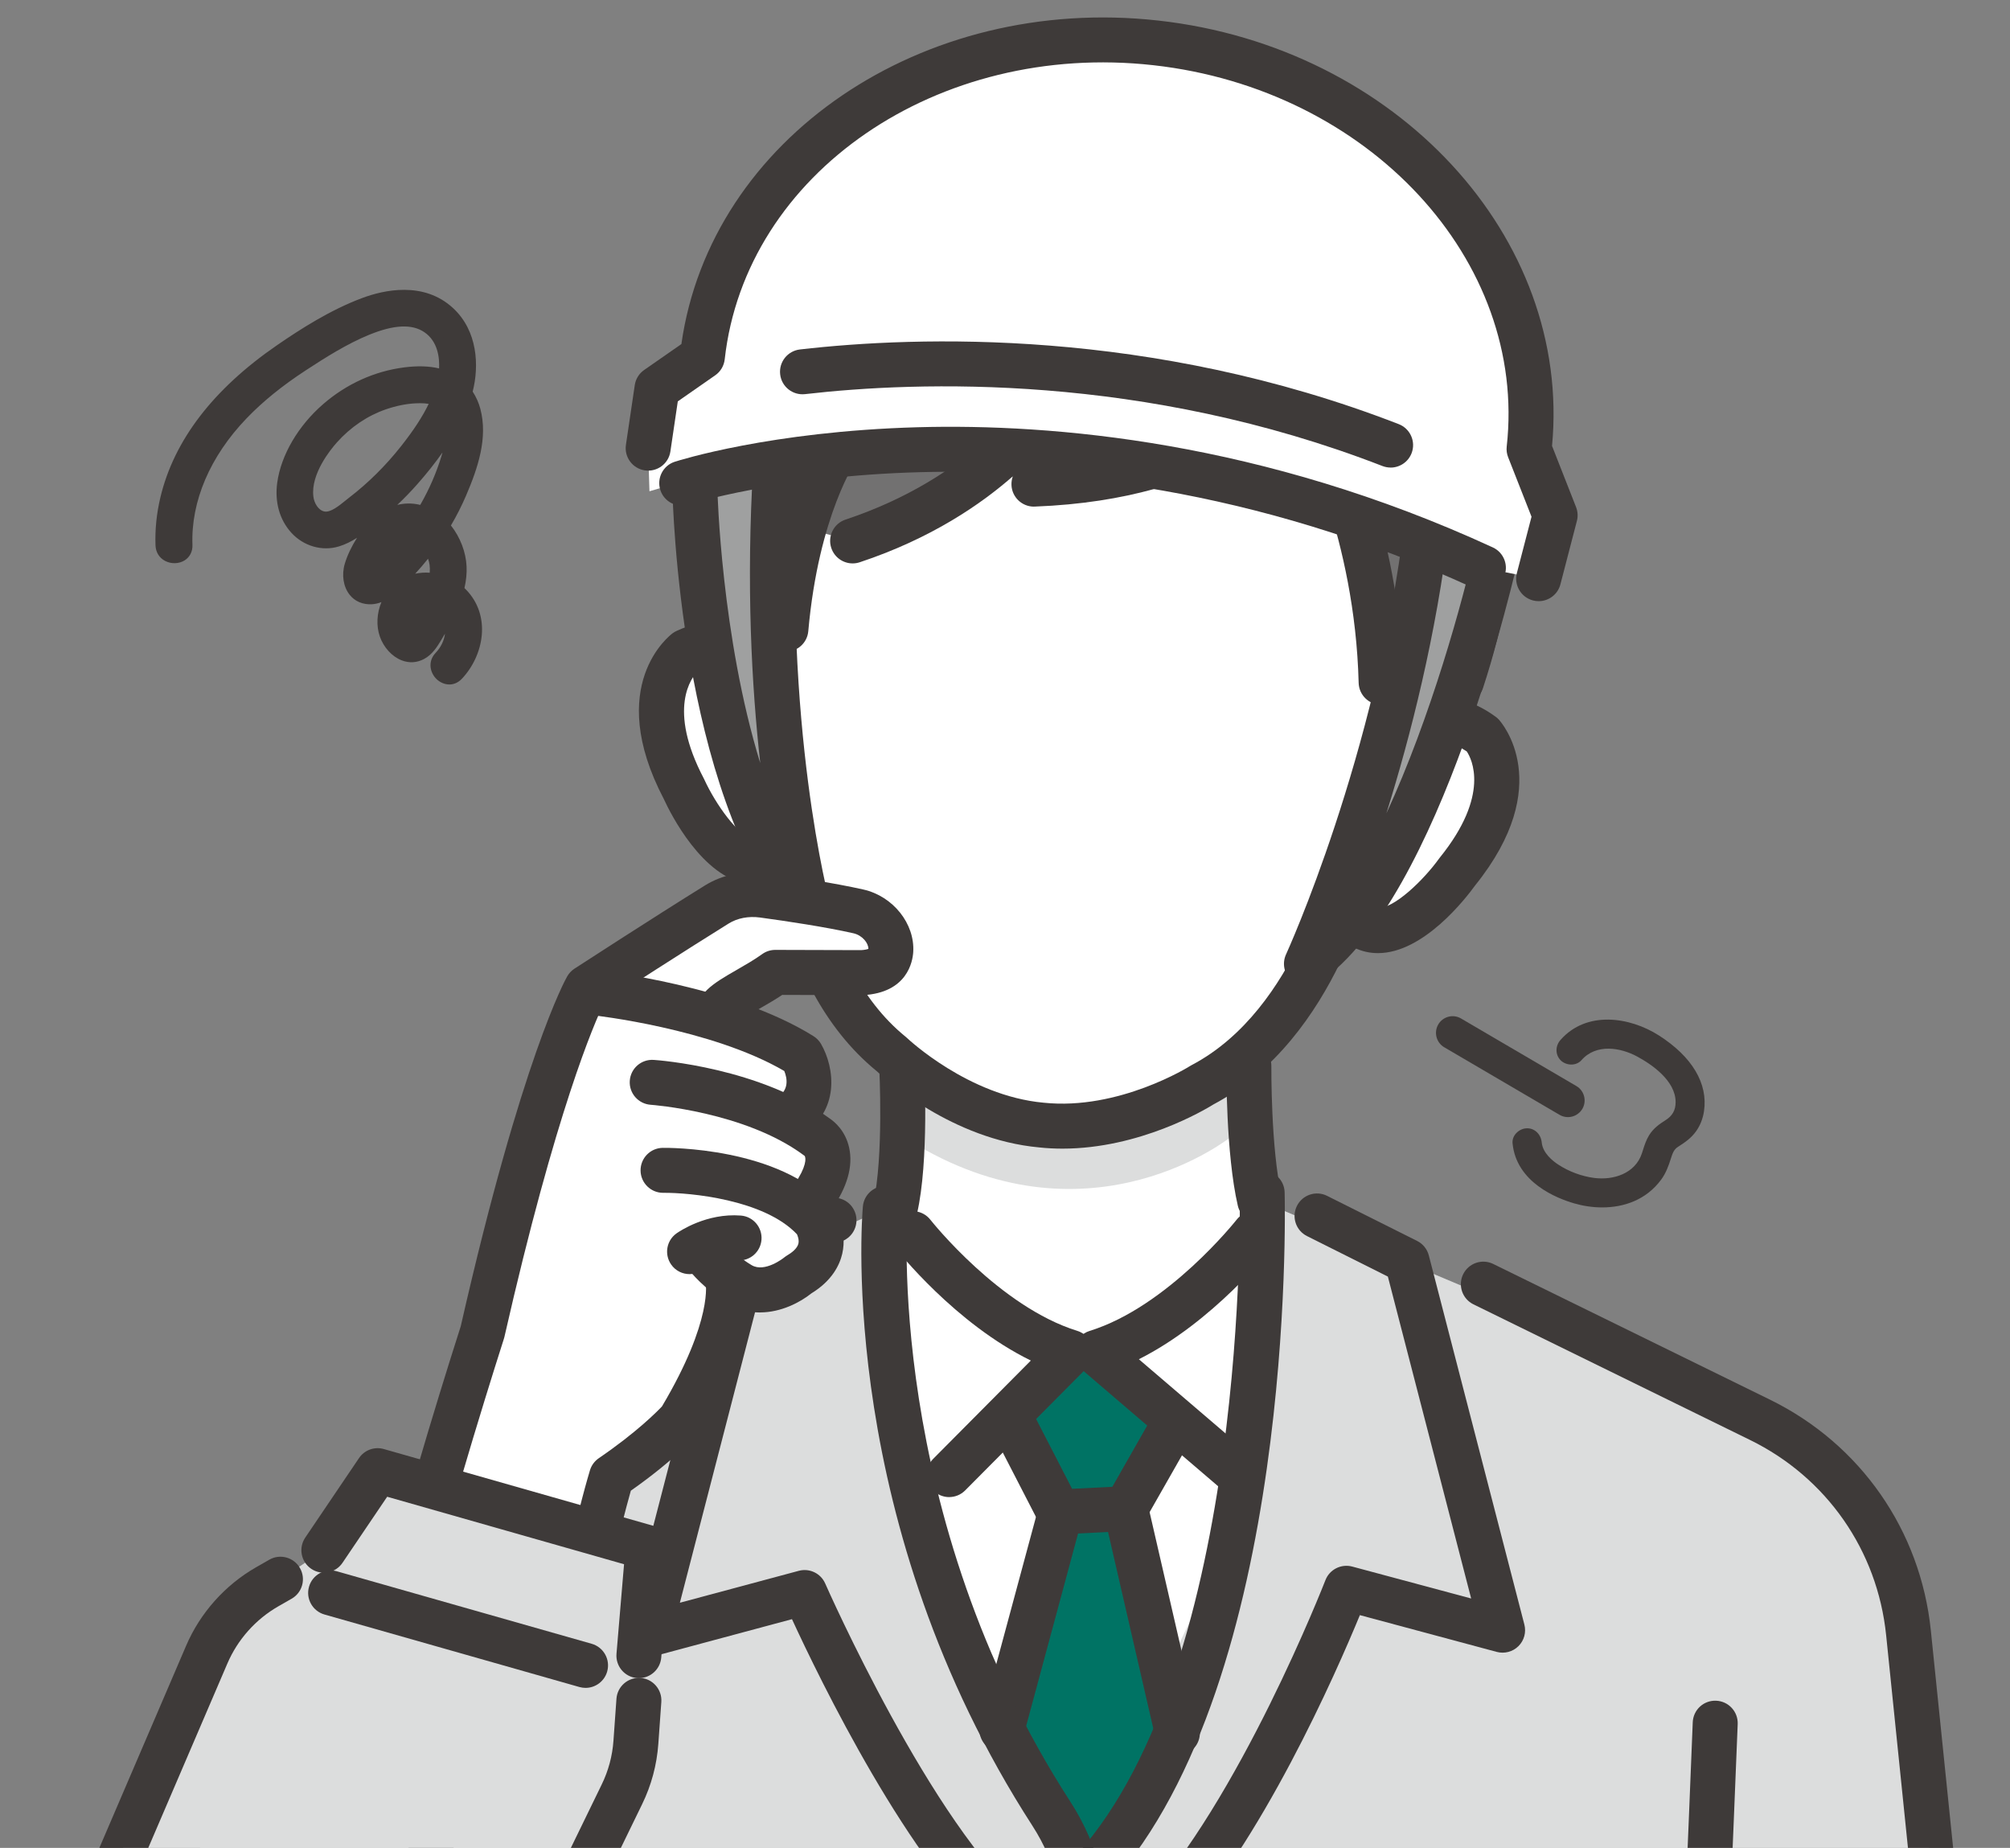 <?xml version="1.0" encoding="UTF-8"?><svg id="_レイヤー_2" xmlns="http://www.w3.org/2000/svg" width="491.83" height="452.07" xmlns:xlink="http://www.w3.org/1999/xlink" viewBox="0 0 491.83 452.07"><rect x="0" y="0" width="491.83" height="452.07" fill="#808080" stroke="none"/><defs><style>.cls-1{fill:#3e3a39;}.cls-1,.cls-2,.cls-3,.cls-4,.cls-5,.cls-6,.cls-7{stroke-width:0px;}.cls-8{clip-path:url(#clippath);}.cls-2{fill:none;}.cls-3{fill:#dcdddd;}.cls-4{fill:#9fa0a0;}.cls-5{fill:#727171;}.cls-6{fill:#007364;}.cls-7{fill:#fff;}</style><clipPath id="clippath"><rect class="cls-2" width="491.83" height="452.07"/></clipPath></defs><g id="_レイヤー_1-2"><path class="cls-1" d="M112.22,144.33c.48-1.85.75-3.75.67-5.67-.15-3.53-1.67-7.23-4.11-9.98,1.54-2.54,2.91-5.19,4.08-7.92,2.68-6.26,5.26-13.58,3.44-20.44-.41-1.54-1.1-3-2.02-4.28,1.9-6.73,1.09-14.75-4.27-19.71-5.77-5.34-13.99-4.8-20.9-2.22-7.29,2.72-14.18,7.01-20.57,11.4-12.86,8.84-24.33,20.91-28.04,36.5-.88,3.71-1.29,7.55-1.15,11.36.15,4.14,6.61,4.16,6.46,0-.44-12.1,5.39-23.38,13.62-31.93,4.39-4.57,9.4-8.45,14.7-11.91,4.98-3.25,10.23-6.57,15.74-8.82,4.47-1.82,10.35-3.46,14.71-.49,3.75,2.56,4.62,7.32,4.01,11.6-3.04-1.06-6.35-1.06-9.53-.65-7.11.92-13.71,3.99-19.12,8.68-5.32,4.61-9.83,11.32-10.81,18.39-.56,4.07.31,8.13,3.12,11.22,2.59,2.86,6.62,4.13,10.34,2.98,3.91-1.2,7.4-4.35,10.48-6.94,2.9-2.44,5.62-5.1,8.13-7.94,3.43-3.88,6.72-8.19,9.32-12.81.03,2.45-.59,5.05-1.21,7.13-1.39,4.62-3.38,9.02-5.84,13.16-1.16-.39-2.39-.6-3.69-.57-3.55.1-6.74,1.97-8.98,4.64-2.17,2.58-4.17,5.88-5.14,9.12-1.17,3.91.62,8.57,5.33,8.29,3.78-.22,7.06-4.23,9.47-6.8,1.62-1.73,3.13-3.55,4.56-5.44.74,1.16,1.24,2.47,1.41,3.68.17,1.17.09,2.38-.12,3.58-4.16-.72-8.54.74-10.99,4.78-1.59,2.62-2.13,6.06-1.11,8.98,1.24,3.57,5.12,6.85,8.99,4.79,1.77-.94,2.82-2.68,3.82-4.35.88-1.46,1.73-2.95,2.51-4.47.49.97.77,2.03.75,3.09-.05,2.35-1.1,4.57-2.7,6.26-2.85,3.02,1.71,7.59,4.56,4.56,5.11-5.41,6.54-14.41.97-20.07-.27-.27-.56-.53-.85-.77ZM99.2,109.89c-3.78,4.8-8.18,9.2-13.04,12.91-1.79,1.37-4.57,4.04-7.01,3.59-2.16-.4-3.52-2.73-3.76-4.76-.61-5.07,2.84-10.65,6.07-14.26,3.38-3.78,7.69-6.79,12.5-8.45,2.47-.85,5.04-1.42,7.66-1.55,1.65-.08,3.5-.04,5.07.6-1.87,4.3-4.67,8.32-7.5,11.91ZM96.55,134.39c-.94,1.03-1.91,2.04-2.91,3.01-.41.39-.82.78-1.24,1.16.34-.7.73-1.41,1.1-2.07,1.08-1.93,2.41-4.13,4.5-5.1.47-.22.94-.35,1.4-.4-.91,1.17-1.86,2.31-2.85,3.41ZM102.81,150.06c-.37.65-.75,1.3-1.13,1.94-.16.26-.86,1.14-1.19,1.73-.37-.6-.47-1.3-.37-2.2.14-1.27,1.04-2.98,2.58-3.57.47-.18.94-.27,1.4-.3-.41.81-.84,1.61-1.28,2.4Z"/><path class="cls-1" d="M109.96,167.45c-1.15,0-2.27-.5-3.1-1.28-1.63-1.54-2.28-4.33-.27-6.45,1.29-1.37,2.09-3.01,2.29-4.69-.26.45-.53.9-.81,1.37-1.05,1.74-2.23,3.71-4.32,4.82-1.75.93-3.64,1.04-5.48.32-2.36-.92-4.4-3.16-5.33-5.83-.91-2.61-.74-5.69.39-8.41-.74.29-1.51.47-2.31.52-2.24.13-4.18-.69-5.47-2.32-1.55-1.96-2-4.89-1.17-7.63.61-2.03,1.65-4.21,2.98-6.3-1.39.88-2.86,1.63-4.41,2.1-4.1,1.26-8.68-.06-11.67-3.35-2.88-3.17-4.1-7.52-3.44-12.27.93-6.73,5.13-13.9,11.24-19.19,5.71-4.95,12.56-8.05,19.8-8.98,3.26-.42,6.08-.34,8.56.25.13-2.59-.29-6.6-3.6-8.86-3.02-2.06-7.43-1.85-13.49.62-5.41,2.21-10.63,5.51-15.53,8.71-5.77,3.77-10.51,7.61-14.47,11.73-8.94,9.29-13.65,20.3-13.26,30.99.06,1.59-.64,2.96-1.9,3.76-1.41.88-3.29.93-4.81.13-1.42-.75-2.27-2.13-2.33-3.79-.14-3.86.26-7.8,1.19-11.71,3.32-13.99,12.93-26.52,28.56-37.27,5.58-3.84,13-8.62,20.85-11.54,5.2-1.94,15-4.2,22.22,2.48,5.99,5.54,6.42,14.06,4.79,20.42.84,1.29,1.47,2.7,1.87,4.19,1.89,7.11-.56,14.43-3.5,21.28-1.05,2.45-2.29,4.9-3.69,7.28,2.26,2.85,3.68,6.54,3.83,10.05.07,1.69-.1,3.42-.52,5.27.11.1.22.21.33.32,6.29,6.39,4.45,16.13-.96,21.86-.93.98-2.01,1.4-3.07,1.4ZM109.48,148.41l1.15,2.27c.61,1.2.91,2.48.89,3.69-.05,2.56-1.13,5.09-3.05,7.12-1.04,1.1-.38,2.28.17,2.8.22.21,1.38,1.19,2.52-.01,4.47-4.73,6.12-13.07.99-18.28-.24-.25-.5-.47-.76-.69l-.62-.52.2-.79c.49-1.9.7-3.63.63-5.29-.13-3.24-1.55-6.67-3.79-9.17l-.64-.71.49-.82c1.53-2.53,2.87-5.14,4-7.76,2.75-6.42,5.07-13.25,3.37-19.6-.36-1.37-1-2.71-1.83-3.86l-.36-.5.17-.6c1.6-5.68,1.41-13.49-3.9-18.41-6.21-5.74-14.92-3.69-19.57-1.96-7.59,2.83-14.83,7.5-20.29,11.25-15.09,10.37-24.34,22.4-27.51,35.74-.87,3.68-1.25,7.38-1.12,11.02.03.74.35,1.28.96,1.6.69.37,1.61.35,2.23-.04.48-.3.72-.8.69-1.48-.41-11.4,4.55-23.07,13.98-32.87,4.1-4.26,8.98-8.22,14.92-12.1,5-3.26,10.34-6.64,15.96-8.94,6.93-2.83,12.13-2.95,15.92-.36,3.7,2.52,5.36,7.21,4.56,12.85l-.22,1.55-1.48-.51c-2.46-.85-5.38-1.04-8.94-.59-6.74.87-13.12,3.76-18.44,8.38-5.65,4.89-9.53,11.47-10.37,17.59-.39,2.81-.22,6.86,2.8,10.18,2.32,2.56,5.86,3.58,9,2.62,3.33-1.03,6.47-3.68,9.24-6.02l.79-.67c2.84-2.39,5.53-5.02,7.99-7.8,3.88-4.4,6.88-8.52,9.16-12.59l2.36-4.2.06,4.82c.03,2.14-.39,4.6-1.27,7.52-1.38,4.6-3.39,9.12-5.97,13.44l-.53.9-.99-.33c-1.07-.36-2.17-.53-3.24-.5-2.94.08-5.86,1.61-8.03,4.18-2.26,2.69-4.05,5.85-4.89,8.66-.58,1.92-.29,4,.73,5.29.77.97,1.87,1.43,3.29,1.34,2.88-.17,5.63-3.16,7.84-5.57.26-.29.52-.56.76-.83,1.52-1.62,3.02-3.42,4.47-5.34l1.12-1.49,1,1.57c.83,1.31,1.4,2.8,1.6,4.19.17,1.22.13,2.52-.13,3.98l-.22,1.26-1.27-.22c-4.05-.7-7.66.87-9.67,4.18-1.47,2.42-1.85,5.44-1,7.88.68,1.95,2.18,3.62,3.83,4.27,1.13.44,2.25.37,3.32-.2,1.46-.78,2.37-2.28,3.33-3.88.96-1.59,1.76-3.03,2.46-4.4l1.16-2.26ZM104.73,136.7c-1.03,1.29-2.08,2.51-3.13,3.65,1.13-.24,2.33-.33,3.55-.24.06-.7.04-1.35-.04-1.96-.07-.47-.19-.96-.37-1.45ZM108.28,110.68c-1.76,2.52-3.8,5.09-6.14,7.74-1.56,1.77-3.21,3.48-4.93,5.1.82-.2,1.66-.32,2.5-.34,1.04-.03,2.09.08,3.12.34,2.23-3.88,3.98-7.92,5.21-12.01.09-.28.17-.56.24-.84ZM100.54,156.26l-1.15-1.86c-.51-.83-.69-1.81-.56-3.02.19-1.68,1.33-3.84,3.4-4.63.58-.22,1.18-.35,1.79-.38l2.22-.11-1,1.98c-.42.83-.86,1.66-1.31,2.46h0c-.37.66-.76,1.32-1.15,1.97-.07.12-.23.34-.42.61-.25.33-.58.79-.75,1.09l-1.07,1.91ZM88.35,144.02l2.9-6.02c.36-.75.77-1.49,1.14-2.14,1.19-2.14,2.67-4.51,5.08-5.64.56-.26,1.16-.44,1.78-.51l3.08-.39-1.9,2.46c-.93,1.21-1.91,2.38-2.92,3.49h0c-.96,1.06-1.96,2.09-2.97,3.07-.42.4-.84.79-1.26,1.18l-4.93,4.51ZM79.73,127.73c-.27,0-.53-.02-.8-.07-2.75-.51-4.5-3.34-4.81-5.87-.78-6.47,4.21-12.84,6.39-15.28,3.64-4.07,8.15-7.12,13.05-8.81,2.76-.95,5.46-1.5,8.02-1.62,1.64-.08,3.75-.07,5.62.69l1.22.5-.53,1.21c-1.63,3.75-4.07,7.63-7.67,12.2-3.93,4.99-8.39,9.41-13.26,13.14-.26.2-.54.43-.84.67-1.72,1.39-4.01,3.24-6.39,3.24ZM102.8,98.64c-.39,0-.76.01-1.11.03-2.32.11-4.77.61-7.3,1.48-4.48,1.55-8.61,4.34-11.96,8.09-1.52,1.7-6.43,7.68-5.75,13.25.19,1.56,1.2,3.36,2.72,3.64,1.49.28,3.57-1.41,5.09-2.64.32-.26.62-.5.89-.71,4.7-3.6,9.01-7.87,12.81-12.69h0c3.03-3.84,5.19-7.15,6.71-10.29-.7-.12-1.42-.16-2.1-.16Z"/><path class="cls-1" d="M383.67,272.27c-.52,0-1.06-.13-1.54-.42l-28.22-16.53c-1.46-.85-1.95-2.73-1.09-4.19.85-1.46,2.73-1.95,4.19-1.09l28.22,16.53c1.46.85,1.95,2.73,1.09,4.19-.57.97-1.59,1.51-2.64,1.51Z"/><path class="cls-1" d="M383.67,273.29c-.72,0-1.44-.19-2.06-.56l-28.22-16.53c-1.94-1.14-2.59-3.64-1.46-5.58.55-.94,1.44-1.61,2.49-1.89,1.05-.28,2.15-.12,3.09.43l28.22,16.53c1.94,1.14,2.59,3.64,1.46,5.58-.73,1.24-2.08,2.02-3.52,2.02ZM355.46,250.63c-.17,0-.35.02-.52.07-.53.14-.97.47-1.24.94-.57.97-.24,2.22.73,2.79l28.22,16.53c.93.55,2.25.2,2.79-.73.57-.97.24-2.22-.73-2.79l-28.22-16.53c-.32-.19-.67-.28-1.03-.28Z"/><path class="cls-1" d="M386.21,258.69c3.85-4.37,10.16-3.66,14.84-1.13,4.36,2.36,9.98,6.58,9.98,12.08,0,2.39-1.02,4.08-3.02,5.32-1.42.89-2.69,1.82-3.6,3.27-.81,1.29-1.21,2.78-1.68,4.21-1.77,5.42-7.48,7.44-12.78,6.74-3.22-.42-6.48-1.63-9.2-3.41-2.13-1.39-4.27-3.52-4.53-6.19-.13-1.37-1.08-2.55-2.55-2.55-1.28,0-2.68,1.17-2.55,2.55.71,7.5,7.69,11.9,14.35,13.83,7.21,2.09,15.52.91,20.19-5.45,1.04-1.42,1.64-3.06,2.17-4.72.47-1.48.88-2.68,2.23-3.54,1.59-1.01,3.01-1.97,4.12-3.52.93-1.3,1.52-2.87,1.76-4.45,1.16-7.71-4.58-13.73-10.62-17.58-6.82-4.34-16.79-5.78-22.71.93-.91,1.03-1.02,2.59,0,3.61.93.93,2.69,1.04,3.61,0h0Z"/><path class="cls-1" d="M392.06,295.38c-2.39,0-4.75-.37-6.87-.99-4.23-1.22-14.17-5.11-15.08-14.71-.08-.86.22-1.72.86-2.42.71-.78,1.72-1.24,2.71-1.24,1.87,0,3.37,1.46,3.57,3.47.24,2.57,2.65,4.51,4.07,5.43,2.6,1.7,5.71,2.85,8.77,3.25,4.63.6,10.04-1.03,11.68-6.05l.21-.65c.4-1.27.82-2.59,1.57-3.79,1.03-1.65,2.5-2.7,3.92-3.59,1.75-1.09,2.54-2.47,2.54-4.46,0-5.29-5.91-9.28-9.44-11.18-4-2.16-9.96-3.22-13.59.9h0c-.59.67-1.44,1.05-2.39,1.08-1.02.02-2.02-.35-2.7-1.03-1.35-1.35-1.37-3.5-.04-5,6.37-7.22,16.92-5.64,24.02-1.12,8.17,5.2,12.11,11.8,11.08,18.59-.27,1.81-.94,3.5-1.94,4.89-1.19,1.66-2.63,2.66-4.4,3.79-1.02.65-1.33,1.52-1.8,2.99-.5,1.58-1.14,3.41-2.32,5.02-3.68,5.01-9.16,6.82-14.43,6.82ZM373.68,278.06c-.41,0-.88.23-1.2.58-.14.16-.37.47-.34.86.79,8.36,9.78,11.84,13.61,12.94,6.12,1.77,14.35,1.37,19.08-5.08.9-1.22,1.46-2.66,2.02-4.43.47-1.48.96-3.01,2.65-4.09,1.58-1.01,2.86-1.89,3.84-3.25.8-1.11,1.36-2.54,1.58-4,1.21-8.01-5.85-13.82-10.16-16.56-6.4-4.07-15.83-5.58-21.4.74-.52.6-.71,1.55-.04,2.21.28.28.75.47,1.2.44.22,0,.64-.07.92-.39h0c4.43-5.02,11.44-3.87,16.09-1.35,3.93,2.12,10.51,6.63,10.51,12.98,0,2.7-1.14,4.72-3.5,6.19-1.41.88-2.5,1.71-3.27,2.94-.61.98-.98,2.12-1.36,3.32l-.21.67c-2,6.13-8.42,8.16-13.88,7.44-3.36-.44-6.78-1.71-9.63-3.57-1.72-1.13-4.66-3.52-4.98-6.95-.08-.81-.58-1.63-1.53-1.63Z"/><g class="cls-8"><path class="cls-3" d="M158.67,318.35l-54.44,69.25s-51.77,30.13-55.43,65.76l4,38.29h423.64l-11.31-102.28s-14.26-42.82-40.17-44.81l-143.18-48.94-123.11,22.72Z"/><path class="cls-7" d="M218.35,230.82s5.66,45.79.67,64.81l-36.02,18.54,39.16,59.83,42.52,77.73,35.8-74.48,11.29-79.68-8.57-9s-.85-23.26,3.37-45.42l-54.52-19.4-33.7,7.08Z"/><path class="cls-3" d="M219.96,259.94s51.19,26.92,80.39-3.23l.14,20.53s-33.81,27.29-76.71,2.13l-3.82-19.42Z"/><polygon class="cls-3" points="308.24 293.7 400.84 332.78 388.12 402.4 287.58 427.47 305.59 365.59 308.24 293.7"/><polygon class="cls-3" points="216.63 295.62 120.79 338.09 133.51 407.71 245.22 409.66 219.29 358.86 216.63 295.62"/><polygon class="cls-3" points="409.07 664.66 412.44 592.31 420.68 345.6 346.5 311.5 266.22 453.37 175.78 309.68 104.23 369.09 110.92 662.48 409.07 664.66"/><path class="cls-3" d="M220.63,260.76s51.25,26.96,80.49-3.24l.14,20.55s-33.85,27.32-76.8,2.13l-3.83-19.45Z"/><path class="cls-1" d="M219.03,301.13c-.41,0-.83-.05-1.24-.14-2.96-.68-4.8-3.64-4.12-6.6,2.61-11.3,1.48-33.11,1.47-33.33-.16-3.03,2.16-5.62,5.2-5.79,3.03-.17,5.62,2.16,5.79,5.2.05.96,1.23,23.58-1.74,36.4-.59,2.54-2.85,4.26-5.35,4.26Z"/><path class="cls-1" d="M308.23,299.2c-2.5,0-4.77-1.72-5.35-4.26-2.94-12.7-2.79-33.35-2.79-34.23.03-3.02,2.48-5.45,5.5-5.45h.05c3.04.03,5.48,2.51,5.45,5.55,0,.2-.14,20.23,2.5,31.65.68,2.96-1.16,5.91-4.12,6.6-.42.1-.83.14-1.24.14Z"/><path class="cls-1" d="M114.85,670.16c-2.92,0-5.35-2.29-5.49-5.23-5.07-104.42-10.57-241.78-10.63-243.16-.12-3.04,2.24-5.59,5.28-5.72,3.02-.13,5.59,2.24,5.72,5.28.06,1.37,5.55,138.69,10.62,243.06.15,3.03-2.19,5.61-5.23,5.76-.09,0-.18,0-.27,0Z"/><path class="cls-1" d="M409.08,670.16c-.09,0-.18,0-.27,0-3.03-.15-5.37-2.73-5.23-5.76,5.07-104.37,10.57-241.69,10.62-243.06.12-3.04,2.66-5.41,5.72-5.28,3.04.12,5.4,2.68,5.28,5.72-.06,1.37-5.55,138.74-10.63,243.16-.14,2.94-2.57,5.23-5.49,5.23Z"/><path class="cls-1" d="M247.67,475.66c-1.24,0-2.48-.42-3.51-1.27-21.45-17.81-43.72-63.85-50.37-78.28l-33.7,9.05c-1.89.51-3.91-.03-5.3-1.41-1.39-1.38-1.94-3.39-1.45-5.28l23.38-90.31c.4-1.54,1.44-2.83,2.86-3.54l22.03-11.03c2.72-1.36,6.02-.26,7.38,2.46,1.36,2.72.26,6.02-2.46,7.38l-19.79,9.91-20.38,78.75,29.1-7.81c2.63-.7,5.37.62,6.46,3.1.26.59,26.21,59.41,49.27,78.55,2.34,1.94,2.66,5.41.72,7.74-1.09,1.31-2.66,1.99-4.23,1.99Z"/><path class="cls-1" d="M283.09,475.66c-1.35,0-2.7-.49-3.76-1.49-2.22-2.08-2.33-5.56-.25-7.77,24.14-25.74,45.03-79.3,45.24-79.83,1.01-2.62,3.84-4.05,6.56-3.33l29.1,7.81-20.38-78.75-19.79-9.91c-2.72-1.36-3.82-4.66-2.46-7.38,1.36-2.72,4.66-3.82,7.38-2.46l22.03,11.03c1.42.71,2.46,2,2.86,3.54l23.38,90.31c.49,1.89-.06,3.91-1.45,5.28-1.39,1.38-3.41,1.91-5.3,1.41l-33.5-9c-5.75,13.95-24.06,55.8-45.63,78.8-1.08,1.15-2.55,1.74-4.01,1.74Z"/><polygon class="cls-6" points="247.67 347.82 265.03 330.04 285.9 347.82 278.36 369.09 291.06 423.25 266.22 453.37 244.16 423.91 258.64 369.09 247.67 347.82"/><path class="cls-1" d="M259.06,375.39c-2.05,0-3.94-1.14-4.89-2.98l-11.38-22.08c-1.39-2.7-.33-6.02,2.37-7.41,2.7-1.39,6.02-.33,7.41,2.37l9.76,18.93,9.85-.49,10.62-18.65c1.5-2.64,4.86-3.56,7.5-2.06,2.64,1.5,3.56,4.86,2.06,7.5l-12.12,21.27c-.93,1.63-2.63,2.68-4.51,2.77l-16.4.81c-.09,0-.18,0-.27,0Z"/><path class="cls-1" d="M245.16,428.65c-.47,0-.96-.06-1.44-.19-2.93-.79-4.67-3.81-3.88-6.74l13.9-51.53c.79-2.93,3.81-4.67,6.74-3.88,2.93.79,4.67,3.81,3.88,6.74l-13.9,51.53c-.66,2.45-2.88,4.07-5.31,4.07Z"/><path class="cls-1" d="M288.1,429.46c-2.5,0-4.77-1.72-5.36-4.27l-12.64-54.88c-.68-2.96,1.17-5.91,4.13-6.59,2.96-.68,5.91,1.16,6.59,4.13l12.64,54.88c.68,2.96-1.17,5.91-4.13,6.59-.42.1-.83.14-1.24.14Z"/><path class="cls-1" d="M232.27,366.25c-1.4,0-2.8-.53-3.88-1.6-2.15-2.14-2.17-5.62-.03-7.78l23.88-24.03c-18.52-9.05-32.57-26.81-33.24-27.66-1.87-2.39-1.45-5.85.94-7.72,2.39-1.87,5.85-1.45,7.72.94.29.37,16.95,21.31,35.95,27.18,1.84.57,3.25,2.06,3.71,3.92.47,1.87-.08,3.84-1.44,5.21l-29.72,29.91c-1.08,1.08-2.49,1.62-3.9,1.62Z"/><path class="cls-1" d="M303.2,366.25c-1.27,0-2.54-.43-3.57-1.32l-34.95-29.91c-1.52-1.3-2.22-3.33-1.81-5.29.41-1.96,1.85-3.55,3.76-4.14,19.07-5.9,35.78-26.97,35.95-27.19,1.87-2.39,5.33-2.81,7.72-.93,2.39,1.87,2.81,5.33.94,7.72-.66.84-14.38,18.19-32.57,27.33l28.12,24.06c2.31,1.98,2.58,5.45.6,7.75-1.09,1.27-2.63,1.92-4.18,1.92Z"/><path class="cls-1" d="M267.61,462.85c-1.31,0-2.62-.46-3.67-1.41-2.26-2.03-2.45-5.51-.42-7.77,42.14-46.96,39.85-160.56,39.82-161.71-.07-3.04,2.33-5.56,5.36-5.63.05,0,.09,0,.14,0,2.97,0,5.42,2.37,5.5,5.36.12,4.84,2.43,119.11-42.63,169.32-1.09,1.21-2.59,1.83-4.1,1.83Z"/><path class="cls-1" d="M264.66,668.01h-.05c-3.04-.02-5.48-2.51-5.46-5.54l1.49-186.04c.04-4.99-.53-9.99-1.7-14.84l-.21-.87c-1.18-4.87-3.23-9.61-6.11-14.07-47.75-73.89-41.75-148.37-41.48-151.5.27-3.03,2.94-5.26,5.97-4.99,3.03.27,5.26,2.94,4.99,5.97-.06.73-5.86,73.97,39.76,144.56,3.56,5.5,6.1,11.38,7.57,17.46l.21.87c1.38,5.73,2.06,11.62,2.01,17.51l-1.49,186.04c-.02,3.02-2.48,5.46-5.5,5.46Z"/><path class="cls-1" d="M476.44,497.15c-2.79,0-5.17-2.11-5.46-4.94l-9.46-92.2c-2.13-20.71-14.56-38.55-33.26-47.72l-67.72-33.2c-2.73-1.34-3.85-4.63-2.52-7.36,1.34-2.73,4.63-3.86,7.36-2.52l67.72,33.2c22.13,10.85,36.84,31.96,39.36,56.47l9.46,92.2c.31,3.02-1.89,5.72-4.91,6.03-.19.02-.38.03-.57.03Z"/><path class="cls-7" d="M365.05,183.99c-7.94-12.36-21.27-6.21-21.27-6.21l-14.02-54.66-35.06-3.91-34.96-13.85-31.71-17.84-21.77,31.32-21.62,45.94s-10.5-12.61-20.7-2.04c0,0-14.43,24.07,17.14,50.84,0,0,9.5-1.29,12.17-5.08,0,0,4.51,62.05,60.78,66.11,50.06,7.68,73.12-51.89,73.12-51.89,1.88,4.23,10.34,6.25,10.34,6.25,39.22-19.55,27.56-45,27.56-45Z"/><path class="cls-7" d="M348.51,174.64s37.75-58.5-24.73-105.86c0,0-51.12-47.08-81-17.82,0,0-70.38.57-70.64,69.32l-.94,37.81,177.31,16.55Z"/><path class="cls-1" d="M259.96,281c-1.87,0-3.77-.09-5.69-.3-21.27-1.94-37.67-16.72-39.7-18.62-26.79-21.84-27.26-63.51-27.27-65.28-.01-3.04,2.44-5.51,5.48-5.52h.02c3.03,0,5.49,2.45,5.5,5.48,0,.38.5,38.42,23.35,56.91.12.1.24.21.36.32.14.13,14.93,14.09,33.33,15.77,18.45,1.95,35.68-8.86,35.85-8.97.13-.08.27-.16.4-.23,26.12-13.73,33.92-50.89,34-51.26.6-2.98,3.5-4.9,6.48-4.3,2.98.6,4.9,3.51,4.3,6.48-.35,1.73-8.93,42.51-39.46,58.71-2.14,1.33-18.05,10.81-36.95,10.81Z"/><path class="cls-5" d="M312.4,96.94s-23.06,6.12-58.39,17l-43.92,18.78-11.26-2.99-10.51,34.67-14.64-12.55s-12.04-67.92,30.83-93.03c0,0,50.29-45.43,112.81,4.6l22.34,10.68s41.25,33.44,16.1,102.42l-17.88,4.44s-1.04-62.01-25.49-84.01Z"/><path class="cls-1" d="M357.64,172.11c-.57,0-1.15-.09-1.71-.27-2.89-.95-4.46-4.05-3.51-6.94,9.42-28.76,9.59-51.9.5-68.79-9.26-17.2-24.9-21.63-25.56-21.81-2.92-.8-4.66-3.81-3.88-6.73.78-2.93,3.77-4.67,6.7-3.9.84.22,20.67,5.64,32.29,26.99,10.71,19.67,10.85,45.81.4,77.68-.76,2.32-2.91,3.79-5.23,3.79Z"/><path class="cls-1" d="M176.83,157.7c-2,0-3.92-1.09-4.9-2.99-13.41-26.1,2.23-67.96,2.9-69.73,1.08-2.84,4.25-4.27,7.1-3.19,2.84,1.08,4.27,4.26,3.19,7.1-.21.55-14.55,39.11-3.4,60.8,1.39,2.7.32,6.02-2.38,7.41-.8.41-1.66.61-2.51.61Z"/><path class="cls-1" d="M189.77,78.06c-1.21,0-2.43-.4-3.44-1.21-2.37-1.9-2.74-5.37-.84-7.73.57-.71,14.34-17.61,37.91-27.67,21.91-9.34,56.59-14.27,97.41,15.31,2.46,1.78,3.01,5.22,1.23,7.68-1.78,2.46-5.22,3.01-7.68,1.23-29.43-21.33-58.58-26.07-86.64-14.1-21.07,8.99-33.53,24.29-33.65,24.44-1.09,1.35-2.68,2.05-4.29,2.05Z"/><path class="cls-1" d="M337.95,172.41c-2.97,0-5.42-2.37-5.5-5.36-.9-35.66-14.5-61.35-14.64-61.61-1.44-2.68-.43-6.01,2.24-7.45,2.68-1.44,6.01-.43,7.45,2.24.61,1.14,14.98,28.29,15.94,66.54.08,3.04-2.32,5.56-5.36,5.64-.05,0-.09,0-.14,0Z"/><path class="cls-1" d="M252.99,123.94c-2.94,0-5.38-2.33-5.49-5.29-.12-3.04,2.25-5.59,5.29-5.71,40.18-1.54,54.12-18.81,54.26-18.98,1.82-2.43,5.25-2.9,7.68-1.08,2.43,1.82,2.91,5.29,1.08,7.72-.66.88-16.71,21.58-62.61,23.33-.07,0-.14,0-.21,0Z"/><path class="cls-1" d="M208.63,137.83c-2.31,0-4.45-1.46-5.22-3.77-.96-2.88.61-6,3.49-6.95,31-10.28,43.92-29.96,44.05-30.16,1.64-2.55,5.03-3.31,7.59-1.68,2.56,1.63,3.32,5.01,1.7,7.57-.59.94-14.92,23.12-49.87,34.71-.57.19-1.16.28-1.73.28Z"/><path class="cls-1" d="M337.18,233.17c-.26,0-.53,0-.79-.02-3.49-.2-8.43-1.85-12.12-8.52-1.47-2.66-.51-6,2.15-7.48,2.66-1.47,6-.51,7.48,2.15,1.53,2.77,2.74,2.84,3.14,2.86,4.02.21,11.32-6.88,15.08-12.11.06-.08.12-.17.19-.25,12.43-15.38,7.76-24.23,6.59-25.98-6.26-4.22-9.99-.93-11,.2l-4.17-3.58-4.23-3.52c3.74-4.5,14.09-10.63,26.47-1.58.29.21.57.46.81.73.58.64,14.03,15.86-5.82,40.53-2.25,3.11-12.62,16.57-23.77,16.57Z"/><path class="cls-1" d="M192.3,159.43c-.16,0-.33,0-.49-.02-3.03-.27-5.26-2.94-4.99-5.96,2.84-32.05,13.61-47.07,14.07-47.7,1.79-2.45,5.24-2.98,7.69-1.19,2.44,1.79,2.98,5.21,1.2,7.66-.16.23-9.46,13.62-12,42.19-.25,2.86-2.65,5.01-5.47,5.01Z"/><path class="cls-1" d="M184.98,216.42c-.65,0-1.27-.05-1.83-.13-11.28-1.57-19.1-17.29-20.73-20.84-14.57-27.83,1.5-40.05,2.19-40.55.29-.22.61-.4.94-.55,13.82-6.4,22.72,1.56,25.5,6.67l-9.66,5.26.04.08c-.76-1.29-3.73-5.17-10.58-2.32-1.62,1.63-7.65,9.28,1.38,26.44.05.09.1.19.14.29,2.65,5.79,8.39,14.1,12.3,14.64.38.05,1.56.21,3.56-2.16,1.96-2.32,5.43-2.61,7.75-.64,2.32,1.96,2.61,5.43.64,7.75-4.09,4.83-8.34,6.07-11.64,6.07Z"/><path class="cls-1" d="M179.08,153.77c-2,0-3.92-1.09-4.9-2.99-3.16-6.15-4.99-12.99-5.44-20.33-.18-3.03,2.12-5.64,5.16-5.82,3.03-.18,5.64,2.12,5.82,5.16.35,5.8,1.78,11.17,4.24,15.96,1.39,2.7.32,6.02-2.38,7.41-.8.41-1.66.61-2.51.61Z"/><path class="cls-4" d="M171.33,116.23l19.87-2.71s-5.15,87,6.59,109.02c0,0-29.22-14.09-26.46-106.31Z"/><path class="cls-1" d="M197.79,228.04c-1.59,0-3.15-.69-4.22-1.98-27.15-32.53-28.96-103.12-29.03-106.11-.07-3.04,2.34-5.55,5.38-5.62.04,0,.08,0,.12,0,2.98,0,5.43,2.38,5.5,5.38.01.5.93,35.99,10.49,66.97-2.1-18.7-3.49-43.65-1.71-73.04.18-3.03,2.78-5.33,5.82-5.16,3.03.18,5.34,2.79,5.16,5.82-3.82,63.24,7.68,106.35,7.8,106.78.68,2.5-.47,5.13-2.76,6.32-.81.42-1.68.62-2.54.62Z"/><path class="cls-1" d="M358.3,166.31c-.54,0-1.08-.08-1.62-.24-2.9-.89-4.53-3.97-3.64-6.87,1.75-5.67,3.16-11.2,4.2-16.43.59-2.98,3.49-4.91,6.47-4.32,2.98.59,4.91,3.49,4.32,6.47-1.11,5.6-2.62,11.49-4.47,17.52-.73,2.36-2.9,3.88-5.25,3.88Z"/><path class="cls-4" d="M366.89,131.9l-17.2-5.51s-18.3,89.98-34.6,108.88c0,0,34.18-12.8,51.8-103.37Z"/><path class="cls-1" d="M319.68,241.28c-1.27,0-2.54-.44-3.56-1.3-1.89-1.6-2.47-4.26-1.44-6.5.22-.48,22.08-48.36,29.07-106.28.36-3.02,3.11-5.16,6.12-4.8,3.02.36,5.17,3.1,4.8,6.12-3.25,26.95-9.49,51.47-15.44,70.47,10.83-23.38,18.76-52.11,21.81-65.91.66-2.97,3.59-4.84,6.56-4.18,2.97.66,4.84,3.59,4.18,6.56-.76,3.44-18.96,84.43-49.01,104.88-.94.64-2.02.95-3.09.95Z"/><path class="cls-7" d="M376.49,141.57l4.03-15.5-6.37-16.21c5.42-48.65-35.47-93.14-91.33-99.36-55.86-6.23-105.54,28.17-110.96,76.82l-11.11,7.74-2.16,14.6.33,10.52s50.05-15.93,117.85-7.21c0,0,54.45,4.64,86.2,25.97l13.51,2.65Z"/><path class="cls-1" d="M362.98,144.42c-.77,0-1.55-.16-2.3-.51-54.29-25-103.61-29.24-135.43-28.4-34.55.91-56.53,7.85-56.75,7.92-2.89.93-5.99-.66-6.92-3.55-.93-2.89.65-5.99,3.54-6.92.94-.3,23.38-7.43,59.38-8.44,33.09-.92,84.38,3.42,140.78,29.4,2.76,1.27,3.97,4.54,2.69,7.3-.93,2.01-2.92,3.2-5,3.2Z"/><path class="cls-1" d="M340.27,114.38c-.66,0-1.33-.12-1.99-.37-58.49-22.71-113.63-20.77-141.29-17.59-3.02.34-5.75-1.82-6.09-4.84-.35-3.02,1.82-5.74,4.84-6.09,28.67-3.29,85.82-5.29,146.52,18.27,2.83,1.1,4.24,4.29,3.14,7.12-.85,2.18-2.93,3.51-5.13,3.51Z"/><path class="cls-1" d="M376.5,147.07c-.46,0-.92-.06-1.39-.18-2.94-.76-4.7-3.77-3.94-6.71l3.58-13.77-5.72-14.55c-.33-.83-.45-1.73-.35-2.62,5.08-45.56-33.71-87.41-86.47-93.29-52.75-5.88-99.81,26.4-104.88,71.96-.18,1.58-1.02,3-2.32,3.9l-9.16,6.38-1.81,12.25c-.44,3-3.24,5.08-6.25,4.63-3-.44-5.08-3.24-4.63-6.25l2.16-14.6c.22-1.5,1.05-2.84,2.3-3.71l9.11-6.34C173.86,33.94,225.6-1.42,283.44,5.03c58.26,6.49,101.16,53.01,96.33,104.06l5.88,14.97c.42,1.08.5,2.27.2,3.39l-4.03,15.5c-.64,2.48-2.87,4.12-5.32,4.12Z"/><path class="cls-7" d="M148.83,364.05c12.93-6.81,22.18-20.78,22.18-20.78,8.99-16.21,14.63-30.7,14.63-30.7h0c8.01,4.01,8.87.85,8.87.85,8.58-2.53,4.18-11.94,4.18-11.94-4.12-4.65-.57-5.87-.57-5.87,7.59-10.82,1.01-14.64,1.01-14.64-6.05-4.49-2.83-2.41-2.83-2.41,4.92-6.21,1.33-15.1,1.33-15.1-3.14-6.53-13.16-10.8-20.04-12.09l-2.41-2.28c-2.87-.47,13.72-8.42,13.72-8.42l21.18.06c12.59-.68,4.59-13.55,4.59-13.55-9.76-3.17-35.09-6.19-35.09-6.19-9.61,3.02-36.04,20.58-36.04,20.58,0,0-18.69,35.93-23.11,85.27,0,0-16.09,41.66-21.3,64.44l41.79,30.74c-3.57-19.98,7.91-57.97,7.91-57.97Z"/><path class="cls-1" d="M99.15,396.79c-.41,0-.82-.04-1.23-.14-2.96-.68-4.81-3.63-4.13-6.59,5.07-22.13,17.75-61.89,18.96-65.64,14.95-65.66,25.59-84.78,26.04-85.56.43-.76,1.05-1.41,1.78-1.89.19-.12,19.38-12.58,31.93-20.36,4.31-2.67,9.63-3.74,14.96-3.02,6.86.93,16.55,2.39,23.8,4.02,7.27,1.64,12.63,8.36,12.2,15.3-.14,2.32-1.45,9.96-12.28,10.54-.1,0-.21,0-.31,0l-19.46-.06c-1.93,1.28-3.94,2.44-5.76,3.48-1.5.86-3.45,1.99-4.43,2.7-.68,1.83-2.31,3.24-4.38,3.54-3.01.43-5.79-1.66-6.22-4.67-.74-5.19,4.03-7.93,9.55-11.11,2.17-1.25,4.42-2.54,6.32-3.91.94-.68,2.06-1.04,3.22-1.04h.02l21.01.06c.95-.06,1.48-.21,1.75-.31.02-1.43-1.5-3.32-3.64-3.81-6.86-1.55-16.22-2.95-22.87-3.86-2.81-.38-5.54.14-7.68,1.47-10.61,6.59-26.06,16.57-30.5,19.44-2.32,4.81-11.79,26.38-24.37,81.69-.04.16-.08.31-.13.46-.14.42-13.68,42.67-18.78,64.96-.58,2.55-2.85,4.27-5.36,4.27Z"/><path class="cls-1" d="M193.07,278.63c-1.86,0-3.67-.94-4.71-2.65-1.58-2.6-.75-5.98,1.85-7.55,2.9-1.76,2.44-4.58,1.7-6.42-17.9-10.45-46.56-13.61-46.86-13.65-3.02-.32-5.21-3.03-4.88-6.05.32-3.02,3.04-5.21,6.05-4.88,1.34.14,32.94,3.64,52.83,16.05.76.48,1.4,1.13,1.85,1.91,3.35,5.78,4.78,16.52-4.99,22.45-.89.54-1.88.8-2.85.8Z"/><path class="cls-1" d="M198.9,298.33c-1.09,0-2.19-.32-3.15-1-2.49-1.74-3.09-5.17-1.34-7.66,2.89-4.12,2.9-6.4,2.45-6.92-.07-.05-.14-.1-.21-.15-14.36-10.65-37.2-12.31-37.43-12.33-3.03-.21-5.32-2.83-5.12-5.86.2-3.03,2.81-5.32,5.85-5.12,1.06.07,26.13,1.86,43.12,14.37,1.11.75,3.79,2.93,4.71,7.11,1,4.55-.46,9.67-4.35,15.21-1.07,1.53-2.77,2.34-4.51,2.34ZM197.15,282.94s0,0,0,0c0,0,0,0,0,0ZM197.14,282.94s0,0,0,0c0,0,0,0,0,0ZM197.14,282.94s0,0,0,0c0,0,0,0,0,0Z"/><path class="cls-1" d="M185.98,321.08c-2.51,0-5.12-.59-7.66-2.1-6.05-3.58-9.49-7.98-9.86-8.47-1.84-2.42-1.37-5.87,1.05-7.71,2.42-1.84,5.87-1.37,7.71,1.05,0,0,2.49,3.16,6.71,5.66,3.21,1.9,7.86-1.8,7.9-1.84.23-.19.5-.38.75-.53,1.11-.65,2.49-1.68,2.78-2.9.21-.9-.16-1.88-.35-2.29-8.05-8.53-26.28-10.2-32.7-10.14-.02,0-.05,0-.07,0-3,0-5.46-2.42-5.5-5.43-.04-3.03,2.38-5.53,5.42-5.57,1.16-.02,28.63-.24,41.45,14.24.17.19.32.39.46.59.35.52,3.35,5.25,2.02,11.07-.63,2.71-2.44,6.57-7.54,9.69-2.73,2.19-7.42,4.67-12.56,4.67Z"/><path class="cls-1" d="M141.71,424.74c-2.61,0-4.93-1.87-5.41-4.53-3.76-21.03,7.57-58.93,8.06-60.53.36-1.2,1.13-2.24,2.16-2.95,9.22-6.29,14.23-11.37,15.46-12.67,12.63-21.26,10.69-30.38,10.66-30.47.04.16.07.23.07.23l10.44-3.46c.7,2.12,3.44,14.02-12.02,39.83-.17.28-.36.54-.57.79-.22.26-5.37,6.09-16.2,13.7-2.16,7.65-10.11,37.52-7.23,53.59.53,2.99-1.46,5.85-4.45,6.38-.33.06-.65.09-.98.09Z"/><path class="cls-1" d="M168.74,311.7c-1.74,0-3.46-.82-4.52-2.36-1.72-2.48-1.14-5.88,1.33-7.62.73-.51,7.35-5,15.72-4.35,3.03.23,5.29,2.88,5.06,5.91-.23,3.03-2.87,5.29-5.91,5.06-4.49-.35-8.52,2.37-8.56,2.4-.95.65-2.04.96-3.11.96Z"/><polygon class="cls-3" points="11.74 491.65 56.2 395.78 68.63 386.33 79.25 379.24 89.96 363.39 158.56 378.62 156.33 405.04 156.33 418.96 115.33 514.67 11.74 491.65"/><path class="cls-1" d="M156.34,410.54c-.16,0-.31,0-.47-.02-3.03-.26-5.27-2.92-5.02-5.94l1.85-21.91-57.96-16.51-10.93,16.16c-1.7,2.52-5.12,3.18-7.64,1.48-2.52-1.7-3.18-5.12-1.48-7.64l13.16-19.46c1.33-1.97,3.78-2.86,6.06-2.21l66.15,18.84c2.53.72,4.19,3.13,3.97,5.75l-2.23,26.42c-.24,2.87-2.65,5.04-5.47,5.04Z"/><path class="cls-1" d="M11.74,500.8c-.72,0-1.46-.14-2.17-.45-2.79-1.2-4.08-4.43-2.88-7.22l38.86-90.54c3.44-8.02,9.52-14.83,17.1-19.17l3.25-1.86c2.63-1.51,6-.59,7.5,2.05,1.51,2.64.59,6-2.05,7.5l-3.25,1.86c-5.52,3.16-9.94,8.11-12.45,13.96l-38.86,90.54c-.89,2.08-2.92,3.33-5.06,3.33Z"/><path class="cls-1" d="M115.33,520.17c-.81,0-1.63-.18-2.4-.56-2.73-1.33-3.87-4.62-2.54-7.35l36.84-75.7c1.65-3.38,2.62-7,2.88-10.75l.73-10.23c.22-3.03,2.85-5.3,5.88-5.1,3.03.22,5.31,2.85,5.1,5.88l-.73,10.23c-.37,5.16-1.7,10.14-3.97,14.79l-36.84,75.7c-.95,1.96-2.91,3.09-4.95,3.09Z"/><path class="cls-1" d="M143.29,412.92c-.5,0-1-.07-1.51-.21l-62.38-17.74c-2.92-.83-4.62-3.87-3.79-6.79.83-2.92,3.87-4.62,6.79-3.79l62.38,17.74c2.92.83,4.62,3.87,3.79,6.79-.69,2.42-2.89,4-5.29,4Z"/></g></g></svg>